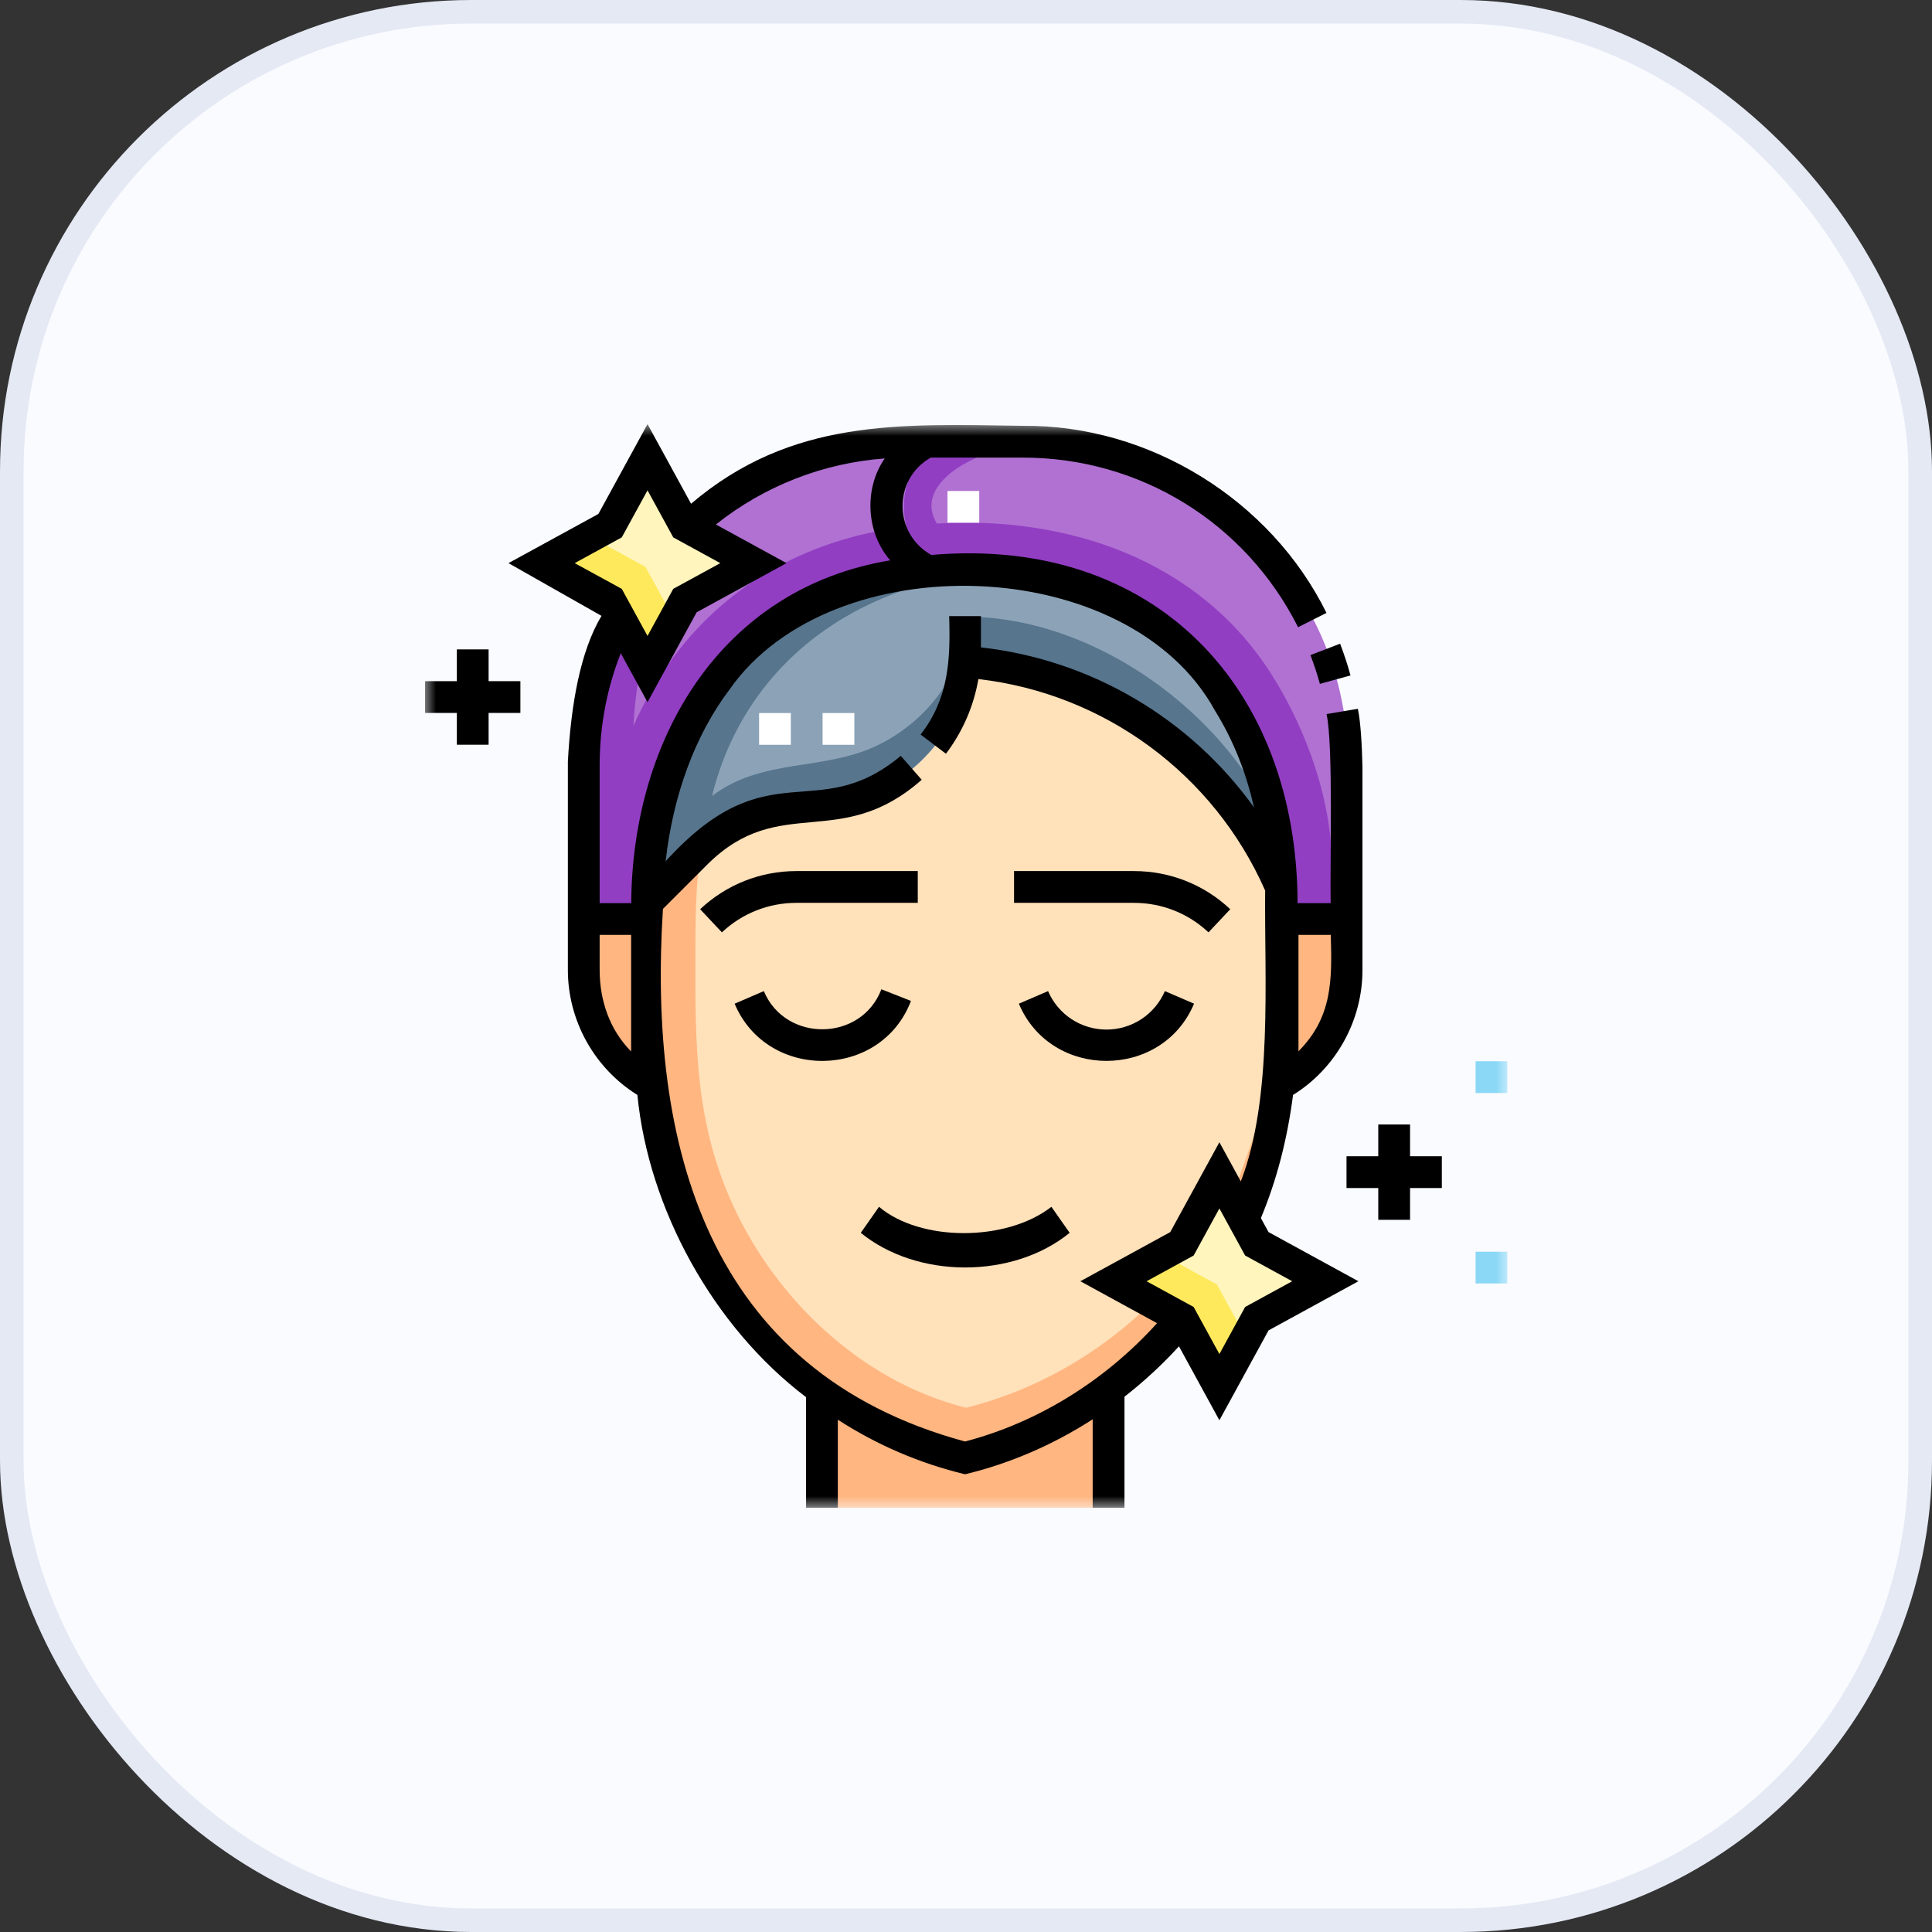 <svg width="82" height="82" viewBox="0 0 82 82" fill="none" xmlns="http://www.w3.org/2000/svg">
    <rect x="0" y="0" width="82" height="82" fill="#333333" stroke="none"/>
    <rect x="0.5" y="0.5" width="81" height="81" rx="19.5" fill="#FAFBFF"/>
    <rect x="0.5" y="0.5" width="81" height="81" rx="19.5" stroke="#E4E9F4"/>
    <g clip-path="url(#clip0_1820_668)">
        <mask id="mask0_1820_668" style="mask-type:luminance" maskUnits="userSpaceOnUse" x="18" y="18" width="46" height="46">
            <path d="M18 18H64V64H18V18Z" fill="white"/>
        </mask>
        <g mask="url(#mask0_1820_668)">
            <path d="M27.526 39.023H24.831V41.185C24.831 42.15 25.082 43.099 25.56 43.938C26.037 44.778 26.725 45.478 27.556 45.971L27.526 39.023Z" fill="#FFB680"/>
            <path d="M54.494 39.023L54.464 45.971C55.295 45.478 55.983 44.778 56.46 43.938C56.938 43.099 57.189 42.15 57.189 41.185V39.023H54.494Z" fill="#FFB680"/>
            <path d="M34.933 58.232H47.091V64H34.933V58.232Z" fill="#FFB680"/>
            <path d="M52.421 52.569C51.573 54.248 50.472 55.803 49.137 57.172C47.156 59.204 44.506 61.004 41.002 61.88C37.498 61.004 34.849 59.204 32.868 57.172C29.409 53.626 27.526 48.833 27.526 43.879V38.305C27.526 38.305 27.136 24.2 41.002 24.2C54.868 24.2 54.479 38.305 54.479 38.305V43.879C54.479 45.412 54.298 46.93 53.947 48.4" fill="#FFE1BA"/>
            <path d="M52.421 50.44C50.12 54.995 45.979 58.506 41.003 59.75C36.491 58.622 32.734 55.001 30.92 50.725C29.381 47.099 29.518 43.63 29.518 39.788C29.518 36.131 29.993 32.511 32.103 29.394C34.357 26.063 38.053 24.428 41.999 24.225C37.047 23.971 32.217 25.708 29.645 30.137C28.273 32.498 27.567 35.324 27.526 38.051C27.526 41.282 27.273 44.664 27.933 47.839C29.319 54.505 34.323 60.21 41.003 61.88C45.977 60.636 50.715 56.883 52.614 52.043C53.133 50.72 53.725 49.343 54.048 47.957C54.523 45.916 54.479 43.828 54.479 41.749C54.479 44.932 53.489 47.522 52.421 50.44Z" fill="#FFB680"/>
            <path d="M44.034 18.79C40.092 18.635 35.823 18.462 32.24 20.336C27.318 22.91 24.865 27.164 24.865 33.305V39.023H27.56C27.395 34.136 29.354 28.648 33.681 26.029C37.521 23.706 43.007 23.558 47.08 25.349C50.33 26.777 52.524 29.641 53.613 32.961C54.245 34.89 54.595 36.988 54.528 39.023H57.235C57.235 35.582 57.654 31.787 56.627 28.457C54.929 22.952 49.789 19.008 44.034 18.79Z" fill="#B071D2"/>
            <path d="M56.525 37.107C56.62 34.204 55.492 31.022 53.958 28.61C50.871 23.758 45.328 21.89 39.764 22.222C38.916 20.813 40.608 19.721 41.741 19.31L40.284 18.247C38.971 19.27 38.045 20.582 38.469 22.343C32.103 23.154 28.585 26.966 26.882 30.814C27.136 26.291 28.84 22.873 32 20.466C27.239 23.053 24.865 27.266 24.865 33.305V39.023H27.56C27.546 38.602 27.549 38.176 27.566 37.749H27.563C27.678 34.776 28.546 31.776 30.235 29.329C32.398 26.197 35.843 24.523 39.589 24.194C39.611 24.213 46.158 23.63 49.885 27.139C53.179 30.025 54.668 34.736 54.528 39.023H57.235V37.107H56.525Z" fill="#923EC3"/>
            <path d="M41.8 24.2C37.953 24.2 34.421 24.978 31.54 27.717C28.524 30.582 27.56 34.276 27.56 38.305C28.243 37.622 28.911 36.922 29.61 36.255C31.125 34.809 32.75 34.395 34.776 34.249C37.959 34.02 40.914 31.42 41.036 28.122C46.824 28.143 52.907 32.789 54.588 38.305C54.588 34.852 53.959 31.665 51.72 28.916C49.306 25.954 45.622 24.2 41.8 24.2Z" fill="#8CA3B7"/>
            <path d="M54.483 36.032C52.666 30.661 46.709 26.196 41.036 26.176C40.948 28.56 39.339 30.625 37.234 31.639C34.947 32.739 32.342 32.162 30.22 33.786C31.684 27.87 36.792 24.527 42.675 24.232C38.624 23.948 34.353 24.955 31.395 27.858C28.575 30.627 27.56 34.446 27.56 38.305C28.311 37.554 29.829 36.054 29.829 36.054C32.621 33.453 34.641 34.757 37.08 33.659C39.26 32.677 40.946 30.561 41.036 28.122C46.824 28.143 52.907 32.789 54.588 38.305C54.588 37.533 54.556 36.775 54.483 36.032Z" fill="#57758D"/>
            <path d="M33.565 31.611H32.218V30.264H33.565V31.611ZM36.261 31.611H34.913V30.264H36.261V31.611ZM41.562 22.186H40.214V20.839H41.562V22.186Z" fill="white"/>
            <path d="M53.368 52.798L56.272 54.387L53.368 55.975L51.78 58.879L50.192 55.975L47.288 54.387L50.192 52.798L51.78 49.895L53.368 52.798Z" fill="#FFF5BD"/>
            <path d="M51.65 54.517L49.349 53.259L47.288 54.387L50.192 55.975L51.78 58.879L52.908 56.817L51.65 54.517Z" fill="#FEE95D"/>
            <path d="M29.113 22.34L32.017 23.929L29.113 25.517L27.525 28.421L25.937 25.517L23.033 23.929L25.937 22.34L27.525 19.437L29.113 22.34Z" fill="#FFF5BD"/>
            <path d="M27.395 24.059L25.095 22.801L23.033 23.929L25.937 25.517L27.525 28.421L28.653 26.359L27.395 24.059Z" fill="#FEE95D"/>
            <path d="M63.976 46.391H62.628V45.043H63.976V46.391ZM63.976 54.474H62.628V53.127H63.976V54.474Z" fill="#8AD8F6"/>
            <path d="M56.02 29.025L57.32 28.668C57.195 28.212 57.047 27.762 56.878 27.32L55.619 27.804C55.773 28.204 55.906 28.611 56.02 29.025Z" fill="black"/>
            <path d="M38.664 42.482L37.409 41.988C36.56 44.217 33.341 44.261 32.419 42.066L31.18 42.6C32.563 45.891 37.391 45.824 38.664 42.482Z" fill="black"/>
            <path d="M46.962 43.698C46.434 43.699 45.918 43.544 45.477 43.254C45.036 42.964 44.691 42.551 44.483 42.066L43.244 42.599C44.603 45.838 49.321 45.837 50.679 42.599L49.441 42.066C49.232 42.551 48.886 42.964 48.446 43.254C48.005 43.544 47.489 43.699 46.962 43.698Z" fill="black"/>
            <path d="M51.292 39.572L52.216 38.59C51.107 37.546 49.657 36.971 48.133 36.971H43.039V38.32H48.133C49.312 38.32 50.434 38.765 51.292 39.572Z" fill="black"/>
            <path d="M38.953 38.32V36.971H33.799C32.276 36.971 30.826 37.546 29.716 38.59L30.64 39.572C31.499 38.765 32.62 38.32 33.799 38.32H38.953Z" fill="black"/>
            <path d="M37.308 51.221L36.534 52.325C38.942 54.286 42.991 54.285 45.4 52.325L44.625 51.221C42.717 52.707 39.073 52.712 37.308 51.221Z" fill="black"/>
            <path d="M52.847 55.472L51.755 57.47L50.662 55.472L48.665 54.38L50.662 53.288L51.755 51.29L52.847 53.288L54.845 54.38L52.847 55.472ZM40.959 61.182C29.957 58.203 27.509 48.509 28.137 38.577L30.047 36.667C33.114 33.647 35.655 36.153 39.12 33.096L38.232 32.081C34.632 35.079 32.619 31.746 28.251 36.556C28.57 33.718 29.518 31.173 30.97 29.256C35.301 23.078 47.893 23.453 51.566 30.158C52.385 31.482 52.901 32.854 53.225 34.269C50.52 30.503 46.324 28.005 41.634 27.477V26.15H40.285C40.343 28.013 40.266 29.643 39.073 31.177L40.149 31.991C40.863 31.046 41.328 29.968 41.526 28.822C46.871 29.436 51.518 32.85 53.697 37.798C53.66 41.561 54.029 46.624 52.664 50.143L51.755 48.48L49.669 52.294L45.854 54.38L49.109 56.16C46.896 58.61 44.035 60.377 40.959 61.182ZM25.451 41.169V39.68H26.787V44.626C25.884 43.719 25.451 42.475 25.451 41.169ZM25.451 32.488C25.451 30.831 25.753 29.235 26.347 27.724L27.483 29.801L29.569 25.987L33.383 23.901L30.385 22.261C32.438 20.627 34.935 19.649 37.552 19.458C36.66 20.73 36.759 22.615 37.784 23.783C30.596 24.97 26.835 31.353 26.791 38.332H25.451V32.488ZM24.393 23.901L26.39 22.808L27.483 20.811L28.575 22.808L30.573 23.901L28.575 24.993L27.483 26.991L26.39 24.993L24.393 23.901ZM56.483 39.68C56.538 41.615 56.551 43.164 55.111 44.621V39.68H56.483ZM53.516 51.7C54.181 50.103 54.631 48.392 54.881 46.473C56.704 45.341 57.827 43.321 57.827 41.169V32.552C57.802 31.53 57.746 30.63 57.632 30.084L56.302 30.307C56.597 31.575 56.442 36.853 56.478 38.332H55.073C55.053 29.189 49.027 22.733 39.528 23.554C37.911 22.645 37.894 20.342 39.503 19.422H43.417C48.385 19.422 52.86 22.18 55.095 26.621L56.3 26.014C53.932 21.216 48.78 18.024 43.417 18.073C38.183 17.996 33.597 17.753 29.331 21.38L27.483 18L25.397 21.814L21.582 23.901L25.529 26.139C24.625 27.65 24.233 29.915 24.102 32.323V41.169C24.102 43.321 25.23 45.341 27.053 46.473C27.524 51.299 30.264 56.309 34.212 59.3V64H35.56V60.257C37.231 61.335 39.041 62.111 40.96 62.573C42.868 62.114 44.7 61.321 46.377 60.239V64H47.726V59.281C48.556 58.634 49.329 57.919 50.039 57.142L51.755 60.281L53.841 56.466L57.655 54.38L53.841 52.294L53.516 51.7Z" fill="black"/>
            <path d="M59.847 47.727H58.498V49.075H57.15V50.424H58.498V51.773H59.847V50.424H61.196V49.075H59.847V47.727Z" fill="black"/>
            <path d="M20.738 27.562H19.39V28.911H18.041V30.259H19.39V31.608H20.738V30.259H22.087V28.911H20.738V27.562Z" fill="black"/>
        </g>
    </g>
    <defs>
        <clipPath id="clip0_1820_668">
            <rect width="46" height="46" fill="white" transform="translate(18 18)"/>
        </clipPath>
    </defs>
</svg>
